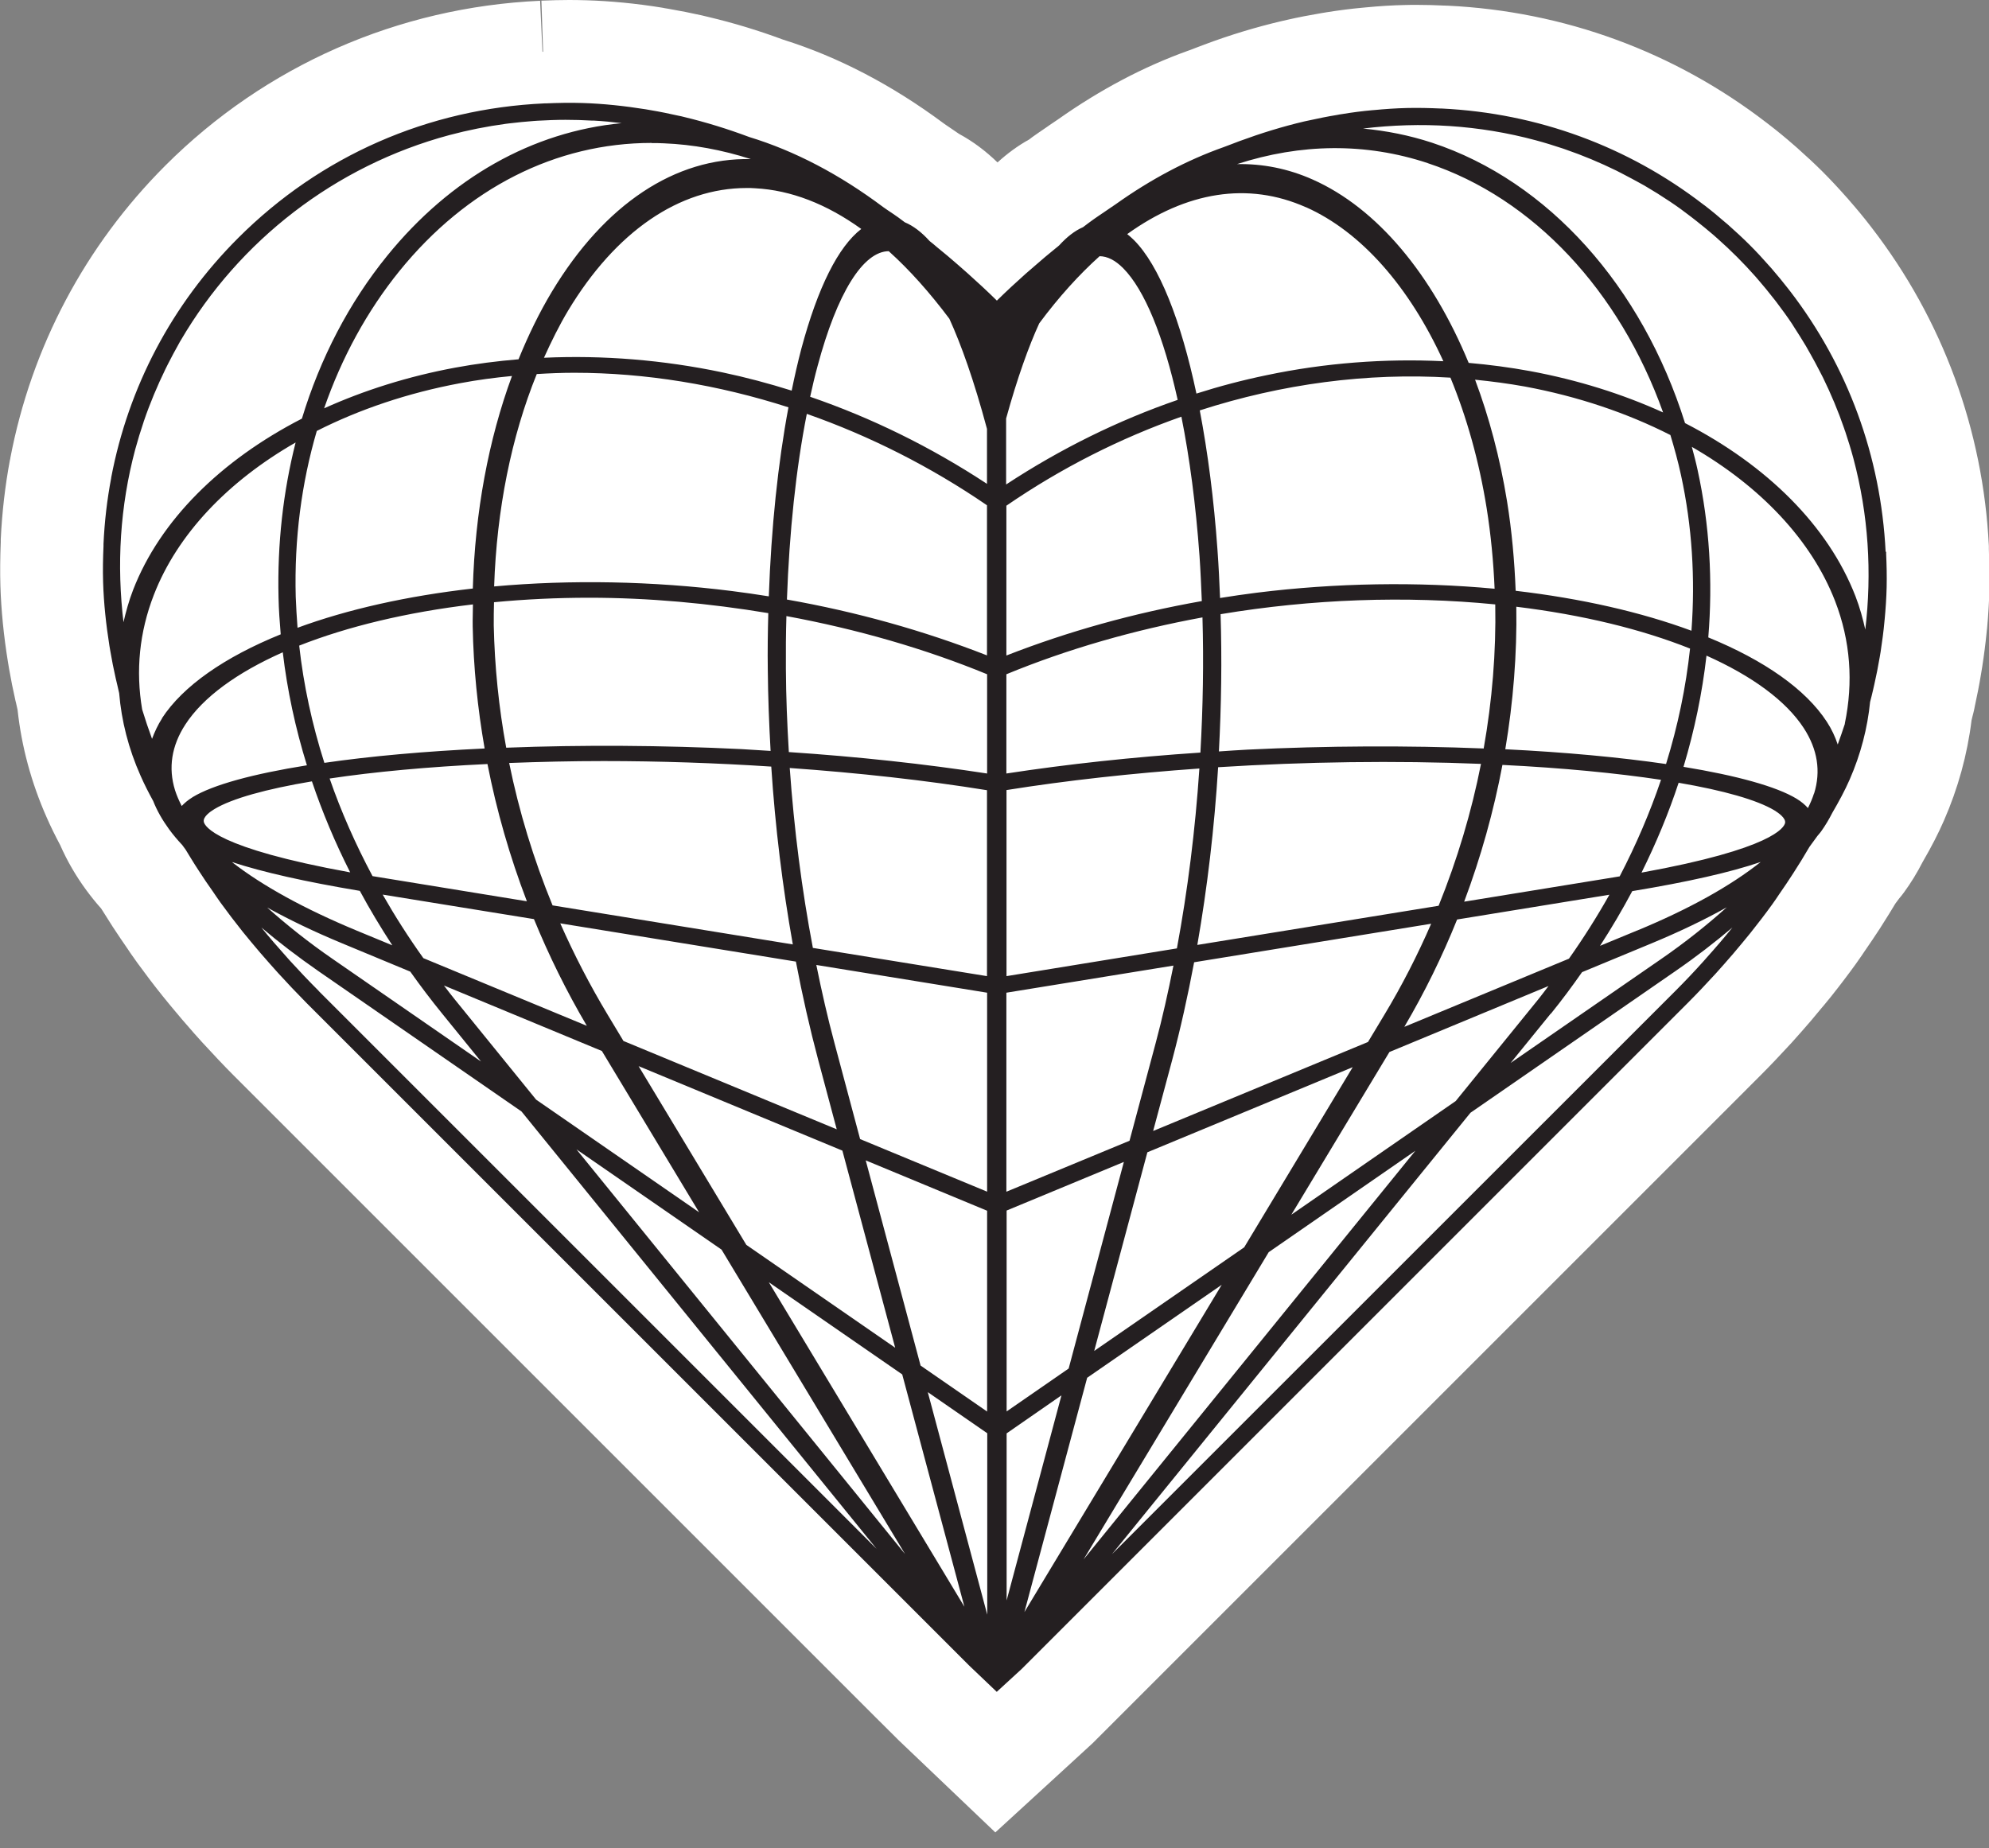 <svg width="113" height="105" viewBox="0 0 113 105" fill="none" xmlns="http://www.w3.org/2000/svg">
<rect x="0" y="0" width="113" height="105" fill="#808080" stroke="none"/>
<g clip-path="url(#clip0_74_96)">
<path d="M53.06 96.761L15.35 59.05C14.817 58.518 14.277 57.949 13.643 57.256C13.468 57.059 13.3 56.869 13.132 56.679C12.745 56.242 12.366 55.804 12.001 55.359C12.001 55.359 11.615 54.892 11.505 54.753C11.024 54.155 10.571 53.564 10.155 52.988C10.039 52.827 9.929 52.667 9.82 52.506L9.681 52.309C9.397 51.901 9.12 51.492 8.85 51.077C8.682 50.814 8.507 50.544 8.346 50.281C8.346 50.281 8.091 49.873 8.084 49.865C7.777 49.53 7.5 49.194 7.252 48.859C6.756 48.188 6.347 47.48 6.048 46.758C5.771 46.247 5.523 45.736 5.304 45.255C4.538 43.518 4.056 41.709 3.874 39.863C3.867 39.819 3.721 39.192 3.721 39.192C3.59 38.623 3.48 38.054 3.378 37.485L3.32 37.157C3.101 35.778 2.969 34.443 2.926 33.173C2.904 32.473 2.911 31.758 2.948 30.904V30.759C3.02 29.358 3.181 27.957 3.436 26.6C4.531 20.829 7.303 15.598 11.454 11.447C16.612 6.297 23.477 3.269 30.787 2.941H30.875C31.356 2.919 31.838 2.904 32.327 2.904C32.611 2.904 32.888 2.904 33.173 2.919C34.442 2.963 35.777 3.094 37.134 3.313L37.462 3.371C38.039 3.473 38.615 3.583 39.192 3.714L39.542 3.794C40.87 4.108 42.197 4.517 43.503 5.005C46.349 5.881 49.157 7.355 51.864 9.375L52.251 9.638C52.404 9.74 52.557 9.842 52.71 9.952C52.776 9.996 52.834 10.039 52.892 10.09C53.564 10.433 54.206 10.915 54.797 11.542C54.84 11.579 55.067 11.768 55.067 11.768C55.482 12.104 55.906 12.461 56.329 12.826C56.329 12.826 56.562 13.03 56.628 13.089C56.679 13.045 56.876 12.87 56.876 12.87C57.284 12.512 57.7 12.17 58.116 11.834C58.123 11.834 58.131 11.819 58.138 11.812C58.714 11.207 59.334 10.725 59.984 10.389C60.137 10.28 60.283 10.163 60.436 10.054C60.575 9.959 60.713 9.864 60.852 9.769C60.852 9.769 61.523 9.31 61.698 9.2C63.887 7.646 66.156 6.443 68.461 5.626C68.556 5.589 69.38 5.275 69.38 5.275C70.73 4.772 72.094 4.363 73.429 4.042L73.641 3.999C74.261 3.86 74.859 3.743 75.465 3.641L75.786 3.59C76.435 3.488 77.07 3.408 77.675 3.349L77.792 3.335C78.536 3.269 79.207 3.225 79.835 3.211C80.039 3.211 80.243 3.203 80.455 3.203C80.958 3.203 81.462 3.218 81.965 3.24C88.057 3.532 93.769 5.618 98.533 9.295L98.606 9.354C99.066 9.711 99.511 10.076 99.941 10.448L100.102 10.586C100.605 11.031 101.043 11.44 101.437 11.841C101.831 12.242 102.232 12.666 102.692 13.184L102.801 13.308C103.202 13.767 103.56 14.205 103.91 14.65L104.012 14.781C107.645 19.494 109.732 25.185 110.031 31.203V31.335C110.075 32.123 110.082 32.794 110.067 33.436C110.053 34.063 110.009 34.735 109.943 35.501L109.929 35.639C109.878 36.194 109.797 36.843 109.695 37.492L109.644 37.828C109.549 38.397 109.44 38.966 109.309 39.535L109.228 39.885C109.185 40.06 109.141 40.235 109.097 40.41C108.9 42.139 108.448 43.839 107.733 45.466C107.448 46.123 107.098 46.794 106.638 47.582C106.376 48.1 106.099 48.559 105.792 48.983C105.712 49.085 105.632 49.187 105.551 49.282C105.442 49.435 105.333 49.588 105.216 49.749C105.077 49.982 104.939 50.208 104.8 50.442C104.64 50.704 104.479 50.967 104.311 51.222C104.041 51.638 103.764 52.047 103.48 52.463L103.348 52.66C103.246 52.813 103.144 52.959 103.034 53.112C102.633 53.666 102.203 54.235 101.714 54.848C101.59 55.002 101.466 55.147 101.349 55.293L101.218 55.454C100.868 55.884 100.496 56.315 100.124 56.738L99.62 57.3C99.015 57.963 98.468 58.54 97.942 59.065L60.057 96.951L56.584 100.131L53.06 96.775V96.761Z" fill="white"/>
<path d="M32.333 5.836C32.581 5.836 32.837 5.836 33.085 5.851C34.289 5.887 35.485 6.019 36.681 6.208C36.776 6.223 36.879 6.245 36.973 6.26C37.499 6.347 38.024 6.457 38.549 6.573C38.659 6.595 38.761 6.617 38.87 6.646C40.11 6.945 41.343 7.325 42.569 7.784C45.152 8.572 47.698 9.907 50.171 11.76C50.251 11.811 50.331 11.87 50.412 11.928C50.616 12.067 50.827 12.205 51.032 12.351C51.156 12.439 51.28 12.534 51.404 12.629C51.885 12.825 52.352 13.183 52.812 13.694C52.958 13.803 53.096 13.934 53.235 14.044C53.636 14.372 54.03 14.7 54.424 15.043C54.606 15.204 54.789 15.364 54.971 15.525C55.533 16.028 56.087 16.539 56.635 17.079C57.175 16.553 57.714 16.05 58.269 15.554C58.444 15.393 58.626 15.24 58.809 15.087C59.195 14.752 59.582 14.431 59.969 14.11C60.034 14.058 60.1 13.993 60.173 13.942C60.603 13.467 61.056 13.11 61.53 12.906C61.734 12.752 61.946 12.592 62.15 12.446C62.34 12.307 62.537 12.184 62.726 12.052C62.938 11.906 63.15 11.76 63.368 11.614C65.375 10.184 67.432 9.097 69.511 8.361C69.657 8.302 69.81 8.244 69.956 8.193C70.109 8.134 70.263 8.076 70.416 8.018C71.641 7.565 72.874 7.186 74.115 6.894C74.195 6.872 74.275 6.858 74.355 6.843C74.888 6.719 75.421 6.617 75.96 6.529C76.055 6.515 76.157 6.5 76.26 6.478C76.829 6.391 77.398 6.318 77.967 6.26C77.996 6.26 78.032 6.252 78.062 6.252C78.682 6.194 79.302 6.15 79.922 6.136C80.104 6.136 80.287 6.136 80.469 6.136C80.929 6.136 81.388 6.15 81.848 6.172C81.87 6.172 81.884 6.172 81.906 6.172C87.356 6.427 92.485 8.317 96.767 11.622C96.796 11.644 96.818 11.658 96.847 11.68C97.256 11.994 97.65 12.322 98.044 12.665C98.088 12.701 98.139 12.745 98.183 12.782C98.598 13.146 99 13.519 99.394 13.912C99.788 14.306 100.16 14.715 100.524 15.124C100.568 15.167 100.605 15.218 100.648 15.262C100.984 15.649 101.312 16.043 101.619 16.444C101.641 16.473 101.67 16.502 101.692 16.539C104.982 20.807 106.864 25.921 107.127 31.356V31.473C107.163 32.1 107.178 32.735 107.163 33.37C107.149 33.99 107.105 34.617 107.047 35.237C107.047 35.259 107.047 35.288 107.039 35.31C106.988 35.887 106.908 36.463 106.82 37.039C106.806 37.141 106.791 37.243 106.769 37.346C106.682 37.864 106.58 38.374 106.463 38.892C106.441 39.002 106.419 39.104 106.39 39.213C106.339 39.44 106.281 39.666 106.222 39.892C106.076 41.365 105.704 42.839 105.062 44.298C104.785 44.933 104.442 45.56 104.077 46.188C103.902 46.545 103.698 46.903 103.435 47.253C103.377 47.333 103.297 47.421 103.231 47.501C103.085 47.713 102.932 47.917 102.779 48.121C102.626 48.384 102.472 48.639 102.312 48.902C102.166 49.142 102.013 49.391 101.852 49.631C101.604 50.018 101.341 50.397 101.079 50.784C100.94 50.988 100.809 51.185 100.663 51.389C100.269 51.937 99.853 52.477 99.423 53.016C99.27 53.206 99.109 53.396 98.956 53.585C98.62 53.994 98.277 54.395 97.92 54.797C97.759 54.972 97.606 55.154 97.446 55.329C96.935 55.891 96.41 56.445 95.863 56.992L58.225 94.63L58.021 94.834L56.605 96.133L55.051 94.652L53.84 93.441L17.392 56.992C16.83 56.431 16.298 55.862 15.78 55.293C15.619 55.11 15.459 54.928 15.298 54.753C14.934 54.344 14.583 53.928 14.233 53.513C14.08 53.323 13.919 53.133 13.766 52.943C13.329 52.396 12.905 51.842 12.504 51.287C12.351 51.076 12.212 50.864 12.066 50.653C11.796 50.266 11.541 49.887 11.286 49.5C11.125 49.252 10.972 49.004 10.819 48.763C10.717 48.603 10.615 48.442 10.52 48.274C10.454 48.194 10.396 48.106 10.337 48.026C10.06 47.734 9.812 47.435 9.593 47.136C9.199 46.604 8.893 46.056 8.681 45.517C8.419 45.042 8.178 44.568 7.966 44.087C7.281 42.533 6.887 40.957 6.748 39.388C6.704 39.228 6.675 39.075 6.639 38.914C6.609 38.79 6.58 38.666 6.551 38.542C6.434 38.024 6.332 37.514 6.245 36.995C6.23 36.893 6.208 36.798 6.194 36.696C6.004 35.5 5.873 34.296 5.836 33.092C5.814 32.399 5.829 31.721 5.858 31.035C5.858 30.991 5.858 30.948 5.858 30.911C5.916 29.642 6.062 28.387 6.296 27.161C6.296 27.154 6.296 27.147 6.296 27.139C7.273 22.003 9.739 17.305 13.504 13.533C18.187 8.849 24.301 6.179 30.911 5.88C30.94 5.88 30.962 5.88 30.984 5.88C31.429 5.858 31.866 5.851 32.312 5.851M32.333 0C31.837 0 31.319 0.015 30.758 0.036L30.954 5.873L30.685 0.044C22.616 0.409 15.065 3.735 9.396 9.404C4.837 13.964 1.787 19.72 0.583 26.045V26.089L0.569 26.111C0.292 27.584 0.116 29.109 0.043 30.634V30.67V30.707V30.787C0.007 31.699 -0 32.509 0.022 33.275C0.065 34.668 0.211 36.127 0.452 37.616L0.496 37.878L0.51 37.966C0.62 38.6 0.744 39.221 0.882 39.826L0.912 39.943C0.934 40.052 0.963 40.162 0.985 40.271L0.999 40.337C1.225 42.423 1.78 44.473 2.648 46.436C2.874 46.954 3.137 47.486 3.421 48.019C3.808 48.902 4.304 49.763 4.91 50.587C5.165 50.93 5.442 51.28 5.749 51.623C5.763 51.645 5.77 51.659 5.785 51.681L5.865 51.805C6.04 52.09 6.223 52.374 6.405 52.659C6.682 53.082 6.974 53.513 7.295 53.979L7.412 54.154C7.536 54.337 7.667 54.519 7.799 54.702C8.236 55.3 8.711 55.935 9.221 56.569C9.353 56.737 9.484 56.89 9.608 57.044L9.746 57.211C10.148 57.7 10.549 58.167 10.943 58.612L10.972 58.648C11.14 58.838 11.308 59.028 11.476 59.21C12.147 59.94 12.716 60.545 13.277 61.107L49.726 97.555L50.944 98.766L50.995 98.817L51.046 98.869L52.6 100.35L56.547 104.114L60.567 100.43L61.982 99.131L62.077 99.044L62.165 98.956L62.369 98.752L100.006 61.114C100.568 60.553 101.145 59.94 101.779 59.254C101.94 59.072 102.1 58.897 102.253 58.721L102.312 58.656C102.713 58.203 103.107 57.744 103.479 57.284L103.61 57.131C103.742 56.971 103.873 56.81 104.004 56.65C104.522 56 104.982 55.395 105.42 54.789C105.536 54.629 105.653 54.454 105.777 54.279L105.894 54.103C106.222 53.629 106.514 53.199 106.784 52.783C106.966 52.498 107.141 52.221 107.317 51.937C107.441 51.74 107.557 51.543 107.681 51.338C107.754 51.244 107.82 51.149 107.893 51.054C107.995 50.937 108.083 50.821 108.17 50.704C108.564 50.164 108.914 49.595 109.235 48.967C109.731 48.114 110.118 47.362 110.439 46.626C111.241 44.794 111.767 42.883 112.008 40.928C112.037 40.804 112.066 40.672 112.102 40.548C112.132 40.439 112.153 40.33 112.175 40.227L112.19 40.147C112.321 39.549 112.445 38.922 112.547 38.301C112.569 38.156 112.591 38.031 112.613 37.9C112.715 37.243 112.803 36.565 112.868 35.908C112.868 35.85 112.883 35.784 112.89 35.712C112.963 34.924 113.007 34.179 113.022 33.486C113.036 32.786 113.022 32.035 112.992 31.188V31.159V31.13V31.013C112.664 24.425 110.366 18.166 106.346 12.95L106.273 12.855C105.887 12.351 105.485 11.87 105.077 11.403L104.953 11.257L104.938 11.242L104.924 11.228C104.427 10.666 103.99 10.199 103.552 9.761C103.107 9.316 102.626 8.871 102.078 8.383C102.035 8.346 101.976 8.295 101.918 8.244C101.444 7.828 100.955 7.427 100.459 7.047L100.364 6.974C95.126 2.94 88.852 0.635 82.22 0.321H82.191H82.169C81.556 0.292 81.016 0.277 80.505 0.277C80.272 0.277 80.046 0.277 79.812 0.285C79.127 0.299 78.39 0.343 77.566 0.423C77.522 0.423 77.463 0.43 77.405 0.438C76.763 0.496 76.077 0.584 75.391 0.693C75.282 0.708 75.158 0.73 75.041 0.751C74.392 0.861 73.743 0.985 73.108 1.131C73.006 1.153 72.911 1.175 72.823 1.196C71.364 1.539 69.883 1.984 68.424 2.532C68.256 2.597 68.081 2.663 67.906 2.729L67.775 2.78C67.68 2.816 67.593 2.853 67.498 2.882C64.973 3.786 62.493 5.1 60.107 6.785C59.94 6.894 59.779 7.004 59.611 7.12L59.465 7.223L59.297 7.339C59.137 7.449 58.969 7.558 58.809 7.675C58.692 7.755 58.583 7.835 58.473 7.923C57.838 8.273 57.24 8.711 56.671 9.229C55.993 8.572 55.27 8.032 54.504 7.617C54.49 7.609 54.483 7.602 54.468 7.595C54.293 7.471 54.118 7.354 53.943 7.237L53.76 7.113L53.709 7.077L53.614 7.011C50.681 4.83 47.617 3.232 44.495 2.254C43.102 1.736 41.686 1.306 40.271 0.97C40.161 0.948 40.067 0.919 39.965 0.897L39.877 0.875C39.264 0.737 38.629 0.613 37.995 0.503L37.914 0.489C37.82 0.474 37.725 0.46 37.63 0.438C36.149 0.197 34.697 0.058 33.304 0.015C32.99 0.007 32.676 0 32.362 0L32.333 0Z" fill="white"/>
<path d="M107.127 31.35C106.857 25.915 104.975 20.801 101.692 16.533C101.67 16.504 101.641 16.475 101.619 16.438C101.305 16.037 100.984 15.643 100.649 15.256C100.605 15.213 100.568 15.161 100.525 15.118C100.16 14.702 99.788 14.3 99.394 13.907C99 13.513 98.591 13.14 98.183 12.776C98.139 12.739 98.095 12.695 98.044 12.659C97.65 12.316 97.256 11.988 96.848 11.674C96.819 11.652 96.797 11.638 96.767 11.616C92.485 8.318 87.356 6.429 81.906 6.166C81.885 6.166 81.87 6.166 81.848 6.166C81.206 6.137 80.571 6.122 79.922 6.137C79.302 6.151 78.682 6.195 78.062 6.254C78.033 6.254 77.996 6.261 77.967 6.261C77.398 6.312 76.829 6.385 76.26 6.48C76.158 6.494 76.063 6.509 75.961 6.531C75.421 6.618 74.888 6.728 74.356 6.845C74.275 6.859 74.195 6.881 74.115 6.896C72.875 7.187 71.642 7.567 70.416 8.019C70.263 8.077 70.11 8.136 69.957 8.194C69.811 8.253 69.657 8.304 69.511 8.362C67.432 9.099 65.375 10.186 63.369 11.616C63.157 11.754 62.946 11.908 62.727 12.053C62.537 12.185 62.34 12.309 62.15 12.447C61.939 12.593 61.734 12.754 61.53 12.907C61.056 13.111 60.604 13.469 60.173 13.943C60.108 13.994 60.042 14.06 59.969 14.111C59.582 14.425 59.188 14.753 58.809 15.088C58.627 15.242 58.452 15.402 58.269 15.555C57.722 16.044 57.175 16.547 56.635 17.08C56.088 16.54 55.533 16.03 54.971 15.526C54.789 15.366 54.607 15.205 54.424 15.045C54.03 14.702 53.636 14.366 53.235 14.045C53.097 13.928 52.958 13.804 52.812 13.695C52.352 13.184 51.878 12.827 51.404 12.63C51.28 12.542 51.156 12.44 51.032 12.353C50.828 12.207 50.616 12.068 50.412 11.93C50.332 11.871 50.251 11.82 50.171 11.762C47.698 9.909 45.152 8.574 42.569 7.786C41.343 7.326 40.111 6.947 38.87 6.648C38.761 6.618 38.659 6.596 38.549 6.575C38.024 6.458 37.499 6.348 36.974 6.261C36.879 6.246 36.776 6.224 36.682 6.21C35.485 6.02 34.289 5.889 33.085 5.852C32.385 5.83 31.692 5.845 31.006 5.874C30.977 5.874 30.955 5.874 30.933 5.874C24.33 6.173 18.209 8.843 13.526 13.527C9.754 17.299 7.295 21.997 6.318 27.133C6.318 27.141 6.318 27.148 6.318 27.155C6.084 28.381 5.938 29.636 5.88 30.905C5.88 30.949 5.88 30.993 5.88 31.029C5.851 31.708 5.836 32.393 5.858 33.086C5.895 34.29 6.026 35.494 6.216 36.69C6.23 36.793 6.252 36.887 6.267 36.989C6.354 37.508 6.456 38.018 6.573 38.536C6.602 38.66 6.632 38.784 6.661 38.908C6.697 39.069 6.734 39.229 6.77 39.383C6.901 40.951 7.295 42.527 7.988 44.081C8.2 44.562 8.441 45.036 8.703 45.511C8.915 46.05 9.221 46.59 9.615 47.13C9.834 47.429 10.082 47.721 10.36 48.02C10.425 48.101 10.476 48.188 10.542 48.268C10.637 48.429 10.739 48.589 10.841 48.757C10.994 49.005 11.147 49.253 11.308 49.494C11.556 49.881 11.819 50.267 12.089 50.647C12.235 50.858 12.373 51.07 12.526 51.281C12.928 51.836 13.351 52.39 13.788 52.938C13.942 53.127 14.102 53.317 14.255 53.507C14.598 53.922 14.956 54.338 15.32 54.747C15.481 54.929 15.642 55.111 15.802 55.287C16.32 55.856 16.86 56.425 17.414 56.986L53.863 93.435L55.074 94.646L56.628 96.127L58.043 94.828L58.247 94.624L95.885 56.986C96.432 56.439 96.957 55.878 97.468 55.323C97.628 55.148 97.789 54.966 97.942 54.791C98.299 54.389 98.642 53.988 98.978 53.58C99.131 53.39 99.292 53.2 99.445 53.011C99.875 52.471 100.291 51.931 100.685 51.384C100.831 51.187 100.962 50.982 101.101 50.778C101.364 50.399 101.626 50.012 101.874 49.625C102.027 49.385 102.181 49.144 102.334 48.896C102.494 48.633 102.648 48.378 102.801 48.115C102.954 47.911 103.107 47.699 103.253 47.495C103.319 47.415 103.399 47.327 103.457 47.247C103.713 46.889 103.917 46.539 104.099 46.182C104.464 45.554 104.807 44.927 105.084 44.292C105.719 42.84 106.098 41.359 106.244 39.886C106.303 39.66 106.361 39.434 106.412 39.207C106.434 39.098 106.456 38.996 106.485 38.886C106.602 38.368 106.704 37.858 106.791 37.34C106.806 37.238 106.828 37.135 106.843 37.033C106.93 36.457 107.01 35.881 107.061 35.304C107.061 35.282 107.061 35.253 107.069 35.231C107.127 34.611 107.171 33.984 107.185 33.364C107.2 32.729 107.185 32.094 107.156 31.467V31.35H107.127ZM31.392 51.442C30.313 48.816 29.488 46.109 28.927 43.351C30.677 43.285 32.48 43.242 34.296 43.242C37.462 43.242 40.672 43.351 43.817 43.556C44.043 47.006 44.459 50.391 45.042 53.66L31.392 51.442ZM45.217 54.637C45.582 56.556 46.005 58.424 46.487 60.233L47.537 64.165L35.42 59.146L34.529 57.665C33.515 55.98 32.618 54.243 31.83 52.463L45.225 54.637H45.217ZM43.773 42.665C43.218 42.629 42.679 42.593 42.124 42.563C37.659 42.344 33.056 42.315 28.759 42.483C28.336 40.185 28.102 37.865 28.051 35.538C28.044 35.093 28.058 34.655 28.066 34.217C29.831 34.049 31.64 33.962 33.464 33.962C36.849 33.962 40.278 34.276 43.649 34.837C43.62 35.895 43.605 36.96 43.62 38.047C43.634 39.594 43.693 41.141 43.78 42.68L43.773 42.665ZM43.671 33.882C42.978 33.772 42.285 33.67 41.592 33.583C37.083 33.014 32.436 32.926 28.073 33.32C28.219 28.943 29.051 24.813 30.495 21.253C31.203 21.209 31.91 21.18 32.625 21.18C36.674 21.18 40.796 21.859 44.794 23.143C44.196 26.331 43.817 29.986 43.678 33.874L43.671 33.882ZM26.877 33.437C23.134 33.86 19.734 34.626 16.904 35.669C16.86 35.078 16.823 34.495 16.801 33.904C16.714 30.621 17.13 27.447 17.998 24.485C20.42 23.259 23.17 22.326 26.147 21.771C27.11 21.589 28.095 21.457 29.087 21.363C27.752 24.981 26.986 29.096 26.862 33.437H26.877ZM26.869 34.334C26.869 34.75 26.847 35.158 26.855 35.581C26.898 37.909 27.132 40.236 27.533 42.527C24.133 42.687 21.033 42.965 18.428 43.344C17.728 41.148 17.247 38.923 16.998 36.683C19.734 35.603 23.105 34.786 26.869 34.341V34.334ZM27.694 43.41C28.212 46.058 28.963 48.67 29.933 51.209L21.558 49.844C21.419 49.822 21.296 49.8 21.164 49.779C20.194 47.962 19.377 46.109 18.727 44.234C21.252 43.855 24.308 43.57 27.701 43.41H27.694ZM30.335 52.222C31.188 54.302 32.188 56.33 33.34 58.285L24.053 54.44C23.207 53.258 22.441 52.055 21.741 50.829L30.335 52.222ZM25.126 57.599L27.329 60.313L18.917 54.499C17.538 53.55 16.305 52.565 15.182 51.566C16.437 52.259 17.845 52.938 19.428 53.594L23.309 55.206C23.885 56.016 24.484 56.811 25.126 57.599ZM25.811 56.753C25.607 56.505 25.417 56.25 25.221 55.994L34.194 59.715L39.717 68.878L30.459 62.48L25.811 56.753ZM36.28 60.576L47.858 65.376L50.857 76.575L42.401 70.731L36.28 60.576ZM49.186 65.931L56.08 68.791V80.201L52.301 77.589L49.186 65.938V65.931ZM56.088 67.711L48.865 64.72L47.406 59.255C47.019 57.818 46.684 56.337 46.377 54.827L56.08 56.403V67.704L56.088 67.711ZM46.18 53.849C45.553 50.559 45.115 47.123 44.867 43.636C48.785 43.913 52.593 44.336 56.073 44.898V55.462L46.173 53.857L46.18 53.849ZM56.08 43.949C52.52 43.402 48.748 42.994 44.816 42.731C44.721 41.155 44.656 39.579 44.648 37.996C44.641 36.982 44.648 35.99 44.678 35.005C48.668 35.742 52.535 36.851 56.08 38.31V43.957V43.949ZM56.073 37.238C52.476 35.83 48.668 34.764 44.707 34.064C44.845 30.212 45.225 26.615 45.837 23.515C49.412 24.77 52.87 26.513 56.073 28.709V37.238ZM50.499 14.279C51.667 15.329 52.812 16.613 53.935 18.109C54.607 19.582 55.329 21.596 56.073 24.368V27.491C52.878 25.39 49.514 23.741 46.027 22.544C46.158 21.939 46.297 21.355 46.45 20.794C47.559 16.65 49.033 14.279 50.499 14.271V14.279ZM48.931 13.009C47.625 14.016 46.465 16.314 45.524 19.823C45.327 20.575 45.145 21.37 44.977 22.194C43.678 21.786 42.365 21.436 41.044 21.158C37.681 20.451 34.252 20.173 30.904 20.327C31.327 19.393 31.772 18.488 32.275 17.649C34.982 13.155 38.586 10.682 42.423 10.682C42.584 10.682 42.744 10.682 42.912 10.697C44.933 10.806 46.954 11.587 48.931 13.009ZM37.025 8.129C37.251 8.129 37.484 8.129 37.718 8.143C39.366 8.209 41.023 8.515 42.657 9.04C38.36 8.946 34.354 11.594 31.356 16.569C30.641 17.759 30.014 19.05 29.459 20.414C28.241 20.516 27.044 20.669 25.863 20.888C23.185 21.384 20.675 22.18 18.414 23.201C19.413 20.319 20.85 17.678 22.696 15.395C26.519 10.682 31.582 8.121 37.025 8.121V8.129ZM7.025 35.428C6.617 32.087 6.821 28.76 7.682 25.536C7.828 25.003 7.988 24.478 8.164 23.96C8.164 23.945 8.171 23.931 8.178 23.916C8.521 22.909 8.937 21.924 9.397 20.976C9.44 20.881 9.491 20.794 9.535 20.699C9.732 20.305 9.944 19.918 10.155 19.539C10.192 19.473 10.228 19.4 10.272 19.334C13.584 13.673 19.041 9.42 25.527 7.676C26.592 7.392 27.664 7.18 28.744 7.034C28.802 7.027 28.861 7.02 28.919 7.012C29.386 6.954 29.86 6.91 30.327 6.874C30.4 6.874 30.473 6.859 30.546 6.859C31.071 6.83 31.604 6.808 32.129 6.808C32.625 6.808 33.129 6.823 33.625 6.852C33.661 6.852 33.705 6.852 33.742 6.852C34.267 6.881 34.792 6.932 35.317 6.998C30.262 7.479 25.6 10.091 21.996 14.534C19.829 17.204 18.195 20.349 17.152 23.785C12.541 26.156 9.097 29.563 7.565 33.51C7.325 34.13 7.149 34.764 7.004 35.406L7.025 35.428ZM9.214 40.805C8.966 41.192 8.784 41.586 8.638 41.98C8.434 41.425 8.244 40.863 8.076 40.309C7.704 38.113 7.916 35.924 8.74 33.801C10.075 30.358 12.942 27.352 16.794 25.142C16.087 27.936 15.751 30.898 15.824 33.947C15.838 34.648 15.889 35.341 15.948 36.041C12.767 37.332 10.396 38.974 9.2 40.812L9.214 40.805ZM10.936 45.299C10.673 45.46 10.483 45.627 10.323 45.795C10.17 45.496 10.039 45.197 9.944 44.898C9.55 43.628 9.747 42.374 10.527 41.17C11.534 39.616 13.467 38.215 16.065 37.062C16.32 39.222 16.78 41.367 17.436 43.483C14.379 43.971 12.096 44.591 10.943 45.292L10.936 45.299ZM11.578 46.685C11.527 46.415 11.935 46.116 12.183 45.97C13.176 45.372 15.116 44.832 17.721 44.395C18.312 46.145 19.034 47.867 19.895 49.567C12.264 48.181 11.629 46.941 11.578 46.693V46.685ZM13.19 48.983C14.919 49.552 17.341 50.099 20.442 50.617C21.004 51.661 21.624 52.689 22.288 53.711L20.274 52.879C17.305 51.646 14.927 50.34 13.19 48.991V48.983ZM18.107 56.301C17.546 55.739 16.998 55.163 16.473 54.586C16.415 54.521 16.356 54.455 16.298 54.389C15.795 53.828 15.306 53.266 14.846 52.697C15.846 53.543 16.925 54.367 18.1 55.184L29.627 63.151L49.799 88L18.107 56.308V56.301ZM32.749 65.303L40.993 71.001L51.419 88.299L32.749 65.303ZM43.678 72.854L51.258 78.092L54.789 91.29L43.678 72.854ZM52.71 79.099L56.088 81.434V91.742L52.71 79.099ZM81.104 9.267C87.108 11.251 92.018 16.533 94.484 23.434C92.186 22.391 89.647 21.589 86.926 21.085C85.78 20.874 84.613 20.721 83.439 20.618C81.359 15.585 78.237 11.827 74.575 10.2C73.166 9.573 71.722 9.296 70.278 9.325C73.903 8.15 77.58 8.099 81.111 9.267H81.104ZM69.351 34.896C74.516 34.035 79.849 33.838 84.949 34.341C85 37.055 84.774 39.806 84.292 42.527C79.966 42.352 75.341 42.374 70.861 42.593C70.314 42.622 69.789 42.658 69.249 42.695C69.387 40.09 69.424 37.471 69.344 34.896H69.351ZM71.394 33.677C70.693 33.765 70 33.867 69.314 33.977C69.278 33.057 69.234 32.145 69.168 31.241C68.964 28.359 68.614 25.689 68.162 23.318C72.838 21.808 77.675 21.166 82.403 21.457C83.322 23.69 84.029 26.185 84.46 28.87C84.701 30.38 84.847 31.912 84.912 33.451C80.542 33.043 75.895 33.116 71.394 33.677ZM69.198 43.592C74.159 43.278 79.258 43.205 84.139 43.402C83.599 46.145 82.789 48.845 81.731 51.464L68.023 53.689C68.592 50.428 68.993 47.021 69.205 43.592H69.198ZM81.308 52.485C80.535 54.265 79.652 55.994 78.645 57.665L77.719 59.204L65.513 64.26L66.593 60.233C67.067 58.453 67.483 56.585 67.841 54.674L81.308 52.485ZM76.851 60.634L70.686 70.87L62.165 76.757L65.185 65.471L76.851 60.634ZM78.937 59.773L87.976 56.023C87.787 56.264 87.612 56.512 87.415 56.753L82.702 62.56L73.364 69.017L78.937 59.773ZM88.108 57.599C88.735 56.826 89.319 56.038 89.88 55.236L93.842 53.594C95.44 52.93 96.848 52.252 98.103 51.551C96.979 52.558 95.746 53.543 94.36 54.499L85.824 60.394L88.1 57.592L88.108 57.599ZM89.136 54.47L79.784 58.343C80.936 56.388 81.936 54.346 82.782 52.244L91.434 50.836C90.741 52.069 89.975 53.28 89.136 54.47ZM83.183 51.23C84.132 48.699 84.861 46.094 85.357 43.461C88.772 43.628 91.843 43.928 94.367 44.307C93.74 46.16 92.952 47.998 92.018 49.793C91.916 49.808 91.814 49.83 91.712 49.844L83.191 51.23H83.183ZM85.518 42.578C85.97 39.886 86.189 37.165 86.145 34.473C89.91 34.932 93.28 35.757 96.016 36.851C95.782 39.047 95.323 41.243 94.652 43.41C92.04 43.03 88.932 42.738 85.518 42.571V42.578ZM86.109 33.575C86.043 31.868 85.89 30.168 85.62 28.49C85.219 26.017 84.599 23.697 83.803 21.574C84.752 21.669 85.693 21.793 86.627 21.961C89.654 22.523 92.448 23.471 94.9 24.718C95.126 25.47 95.338 26.229 95.505 27.009C96.133 29.898 96.315 32.86 96.096 35.837C93.258 34.786 89.859 34.006 86.109 33.568V33.575ZM74.188 11.769C77.34 13.17 80.075 16.307 82.001 20.524C78.682 20.363 75.275 20.618 71.948 21.319C70.606 21.596 69.278 21.946 67.972 22.362C67.089 18.189 65.849 15.067 64.419 13.637C64.295 13.513 64.164 13.403 64.04 13.301C67.403 10.886 70.898 10.31 74.195 11.776L74.188 11.769ZM57.16 23.777C57.809 21.436 58.444 19.677 59.042 18.371C60.151 16.876 61.304 15.606 62.471 14.556C62.916 14.563 63.354 14.782 63.806 15.234C65.032 16.467 66.112 19.13 66.907 22.72C63.522 23.887 60.261 25.492 57.16 27.527V23.777ZM57.167 28.738C60.297 26.586 63.653 24.894 67.118 23.675C67.585 26.01 67.936 28.68 68.147 31.584C68.206 32.43 68.242 33.291 68.278 34.152C64.405 34.837 60.684 35.873 57.175 37.245V28.731L57.167 28.738ZM68.315 35.078C68.388 37.617 68.344 40.192 68.198 42.76C64.346 43.016 60.647 43.417 57.175 43.949V38.31C60.662 36.873 64.434 35.793 68.322 35.078H68.315ZM57.175 44.891C60.604 44.343 64.317 43.935 68.14 43.665C67.906 47.152 67.476 50.588 66.863 53.886L57.182 55.462V44.898L57.175 44.891ZM66.666 54.864C66.367 56.366 66.039 57.84 65.659 59.255L64.171 64.815L57.175 67.711V56.403L66.659 54.864H66.666ZM57.182 68.783L63.85 66.018L60.713 77.757L57.189 80.194V68.776L57.182 68.783ZM57.189 90.933V81.441L60.304 79.281L57.189 90.933ZM58.203 91.582L61.764 78.282L69.409 73L58.203 91.589V91.582ZM72.087 71.14L80.411 65.384L61.559 88.605L72.087 71.132V71.14ZM96.942 54.433C96.891 54.491 96.84 54.55 96.782 54.615C96.271 55.184 95.739 55.746 95.184 56.301L63.179 88.299L83.541 63.224L95.184 55.177C96.359 54.367 97.431 53.536 98.424 52.697C97.949 53.288 97.453 53.864 96.935 54.44L96.942 54.433ZM93.003 52.872L90.902 53.74C91.566 52.719 92.171 51.683 92.733 50.632C95.877 50.114 98.321 49.56 100.029 48.976C98.321 50.333 95.972 51.646 93.01 52.872H93.003ZM93.258 49.582C94.09 47.904 94.798 46.204 95.367 44.475C97.92 44.912 99.824 45.452 100.809 46.043C101.057 46.197 101.466 46.488 101.415 46.758C101.364 47.006 100.743 48.225 93.251 49.582H93.258ZM103.056 45.087C102.969 45.365 102.852 45.635 102.713 45.912C102.553 45.73 102.341 45.547 102.064 45.379C100.919 44.686 98.664 44.066 95.644 43.57C96.271 41.484 96.709 39.368 96.95 37.252C99.532 38.405 101.466 39.813 102.48 41.374C103.26 42.578 103.457 43.825 103.063 45.087H103.056ZM104.814 41.119C104.69 41.513 104.544 41.907 104.406 42.301C104.26 41.863 104.063 41.432 103.786 41.009C102.589 39.164 100.225 37.515 97.052 36.216C97.315 33.014 97.125 29.818 96.446 26.71C96.352 26.265 96.235 25.827 96.118 25.39C100.007 27.629 102.903 30.672 104.253 34.144C105.135 36.42 105.296 38.77 104.807 41.119H104.814ZM105.982 35.815C105.836 35.158 105.661 34.516 105.413 33.874C103.866 29.884 100.393 26.44 95.731 24.04C93.295 16.278 87.962 10.288 81.352 8.107C80.061 7.684 78.755 7.428 77.434 7.304C80.739 6.903 84.037 7.107 87.24 7.968C87.757 8.107 88.275 8.267 88.779 8.435C88.83 8.45 88.874 8.464 88.925 8.486C89.924 8.829 90.894 9.237 91.836 9.697C91.967 9.763 92.098 9.828 92.23 9.901C92.551 10.069 92.872 10.237 93.185 10.412C93.331 10.492 93.477 10.572 93.616 10.66C93.988 10.879 94.353 11.105 94.71 11.346C94.769 11.382 94.82 11.419 94.878 11.455C95.294 11.732 95.695 12.024 96.089 12.331C96.191 12.411 96.293 12.491 96.388 12.564C96.702 12.812 97.016 13.068 97.322 13.33C97.402 13.403 97.49 13.476 97.57 13.549C98.336 14.228 99.058 14.95 99.729 15.709C99.802 15.789 99.875 15.876 99.948 15.964C100.211 16.27 100.466 16.577 100.714 16.898C100.795 17 100.875 17.095 100.948 17.197C101.247 17.591 101.539 17.992 101.816 18.408C101.852 18.466 101.889 18.525 101.925 18.583C102.159 18.941 102.385 19.305 102.604 19.67C102.691 19.816 102.772 19.962 102.852 20.108C103.027 20.421 103.202 20.735 103.363 21.056C103.428 21.188 103.501 21.319 103.567 21.45C104.026 22.391 104.435 23.361 104.778 24.361C104.792 24.412 104.807 24.463 104.829 24.507C104.997 25.01 105.157 25.528 105.296 26.046C106.149 29.242 106.361 32.525 105.967 35.815H105.982Z" fill="#241F21"/>
</g>
<defs>
<clipPath id="clip0_74_96">
<rect width="113" height="104.114" fill="white"/>
</clipPath>
</defs>
</svg>
